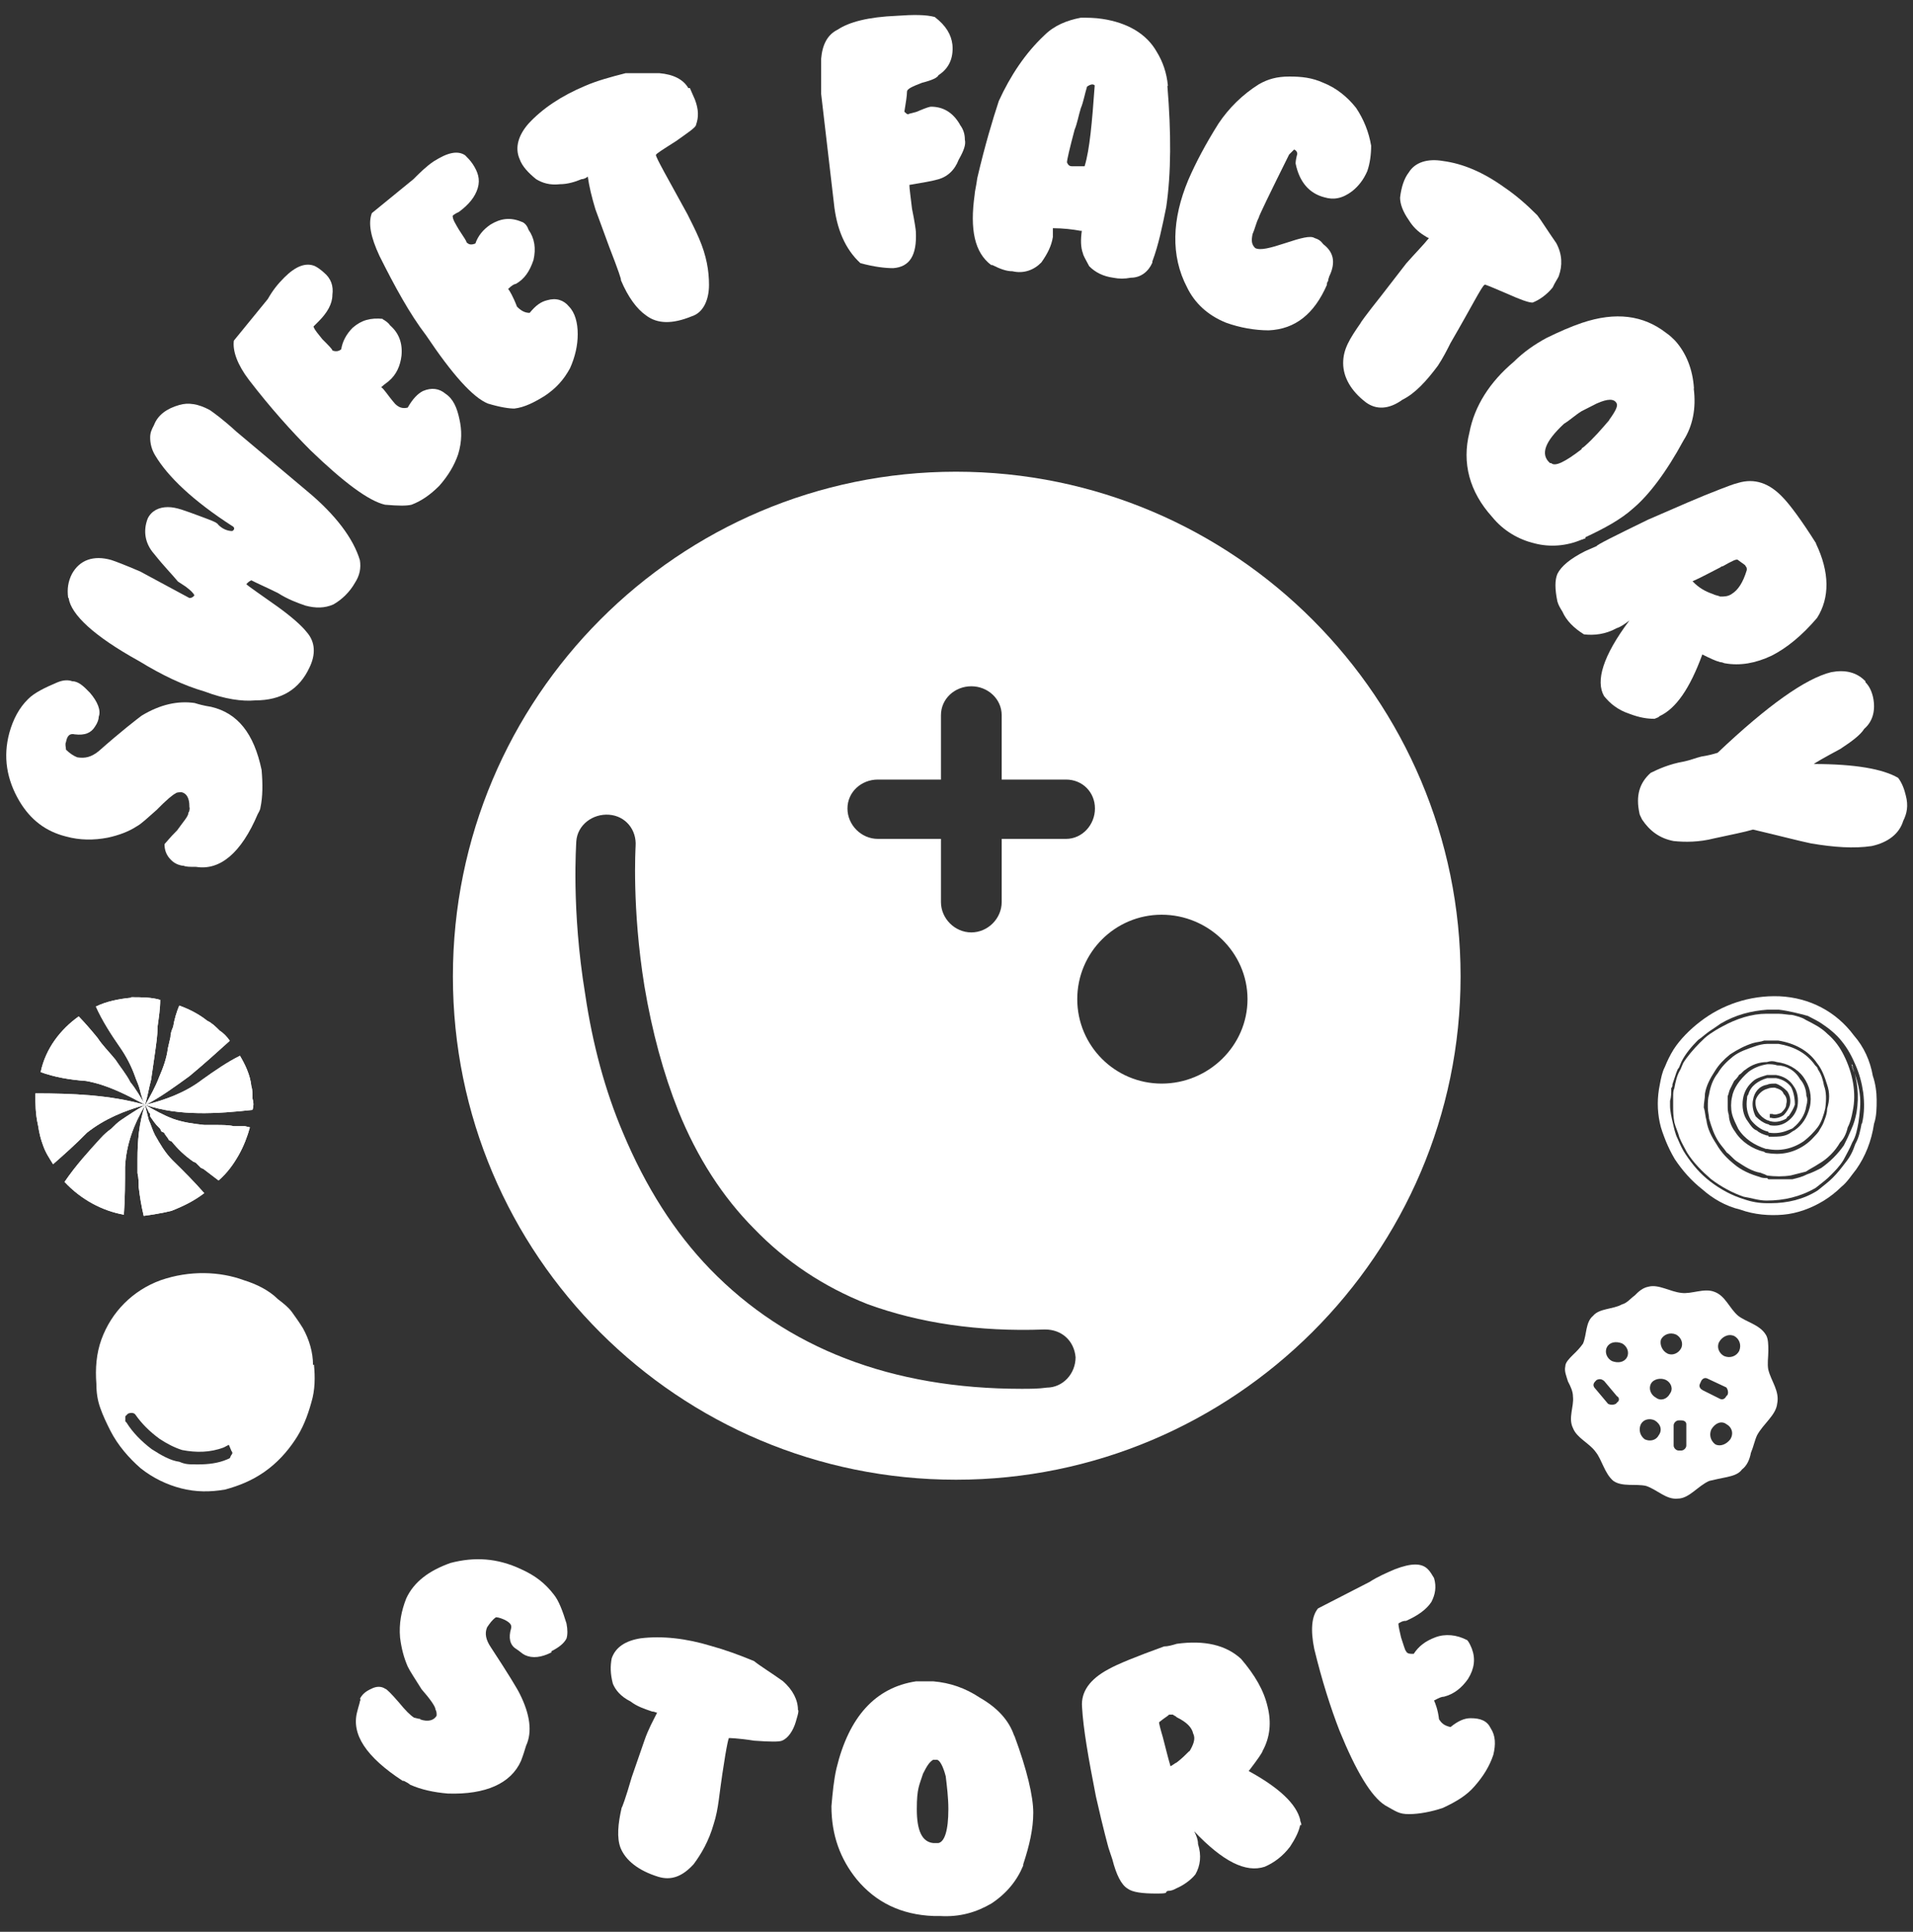 <?xml version="1.0" encoding="UTF-8"?>
<svg id="Warstwa_1" xmlns="http://www.w3.org/2000/svg" version="1.1" viewBox="0 0 800 807.6">
  <rect x="0" y="0" width="800" height="807.6" fill="#333333" stroke="none"/>
  <!-- Generator: Adobe Illustrator 29.1.0, SVG Export Plug-In . SVG Version: 2.1.0 Build 142)  -->
  <defs>
    <style>
      .st0 {
        fill: #fff;
        fill-rule: evenodd;
      }
    </style>
  </defs>
  <g>
    <path class="st0" d="M399.8,197.2c-116,0-210.4,94.4-210.4,211s94.4,210.4,210.4,210.4,211-94.4,211-210.4-94.4-211-211-211ZM367.1,325.9h26.4v-26.9c0-6.9,5.8-12.1,12.7-12.1s12.7,5.3,12.7,12.1v26.9h26.9c6.9,0,12.1,5.3,12.1,12.1s-5.3,12.7-12.1,12.7h-26.9v26.4c0,6.9-5.8,12.7-12.7,12.7s-12.7-5.8-12.7-12.7v-26.4h-26.4c-6.9,0-12.7-5.8-12.7-12.7s5.8-12.1,12.7-12.1ZM437.8,580.1c-3.7.5-6.9.5-10.6.5-54.3,0-98.1-16.9-130.3-50.1-14.8-15.3-26.9-34.3-36.4-57-7.4-17.4-12.7-36.9-15.8-58-5.8-35.3-3.7-62.8-3.7-63.8.5-6.9,6.9-11.6,13.7-11.1,6.9.5,11.6,6.3,11.1,13.2,0,.5-1.6,25.8,3.7,58.5,3.2,19,7.9,36.4,14.2,52.2,7.9,19.5,18.5,35.9,31.6,49.1,13.2,13.7,29,24.3,47.5,31.6,21.6,7.9,46.4,11.6,73.8,10.6h.5c6.9,0,12.1,4.7,12.7,11.6,0,6.9-5.3,12.7-12.1,12.7ZM485.8,453c-19.5,0-35.3-15.8-35.3-35.3s15.8-35.3,35.3-35.3,35.9,15.8,35.9,35.3-16.3,35.3-35.9,35.3Z"/>
    <path class="st0" d="M75,420.3c-1.1,2.6-2.1,5.8-2.6,9-.5,1.1-1.1,2.6-1.1,4.2l-1.1,4.8c-.5,4.2-2.1,8.4-3.7,12.1-1.6,4.2-3.7,7.9-5.8,11.6,6.3-3.2,12.7-7.9,18.5-12.1,5.8-4.8,11.6-10,16.9-14.8-1.1-1.6-2.6-3.2-4.2-4.2-1.6-1.6-3.2-3.2-5.3-4.2-3.2-2.6-7.4-4.8-11.6-6.3"/>
    <path class="st0" d="M54.9,417.1c-5.3.5-10.6,1.6-14.8,3.7,2.6,5.8,6.3,11.6,10,16.9,2.6,3.7,4.8,7.9,6.3,12.1.5,1.6,1.6,3.7,2.1,5.8.5,2.1,1.1,4.2,2.1,6.3,1.1-3.2,1.6-6.9,2.6-10.6l1.6-11.1c.5-3.7,1.1-7.4,1.1-11.1.5-3.7,1.1-7.4,1.1-11.1-3.7-1.1-7.9-1.1-12.1-1.1"/>
    <path class="st0" d="M32.8,425c-7.4,5.3-13.7,13.2-15.8,23.2,5.8,2.1,12.1,3.2,19,3.7,9,1.6,16.9,5.8,24.8,10-2.1-3.2-3.7-6.3-6.3-9.5-1.6-3.2-4.2-6.3-6.3-9.5-2.6-3.2-5.3-5.8-7.4-9-2.6-3.2-5.3-6.3-7.9-9"/>
    <path class="st0" d="M14.8,457.2c0,4.2,0,8.4,1.1,13.2.5,3.2,1.1,5.8,2.1,8.4,1.1,3.2,2.6,5.3,4.2,7.9,4.8-4.2,9.5-8.4,14.2-13.2,7.4-5.8,15.3-9,24.3-11.6-14.8-4.2-30.6-4.8-45.9-4.8"/>
    <path class="st0" d="M60.7,461.9h0c-3.7,2.1-6.9,4.2-10,6.3-1.6,1.1-2.6,2.1-4.2,3.7-1.6,1.1-3.2,2.6-4.2,3.7-5.3,5.8-10.6,11.6-15.3,18.5,6.9,7.4,15.8,12.1,24.8,13.7.5-6.9.5-13.7.5-20,.5-9.5,3.7-17.9,8.4-25.8"/>
    <path class="st0" d="M60.7,461.9h0c-2.6,7.4-3.2,15.3-3.2,22.7v5.8c.5,2.1.5,4.2.5,5.8.5,4.2,1.1,7.9,2.1,12.1,3.7-.5,7.4-1.1,11.6-2.1,5.3-2.1,9.5-4.2,13.7-7.4-4.2-4.8-8.4-9-13.2-13.7-3.2-3.2-5.3-6.9-7.4-10.6-1.1-2.1-1.6-4.2-2.6-6.3-.5-2.1-1.1-4.2-1.6-6.3"/>
    <path class="st0" d="M60.7,461.9h0l1.1,2.1.5,1.1.5.5v1.1c1.1,1.6,2.1,3.2,3.7,4.7l.5.5.5,1.1,1.1.5c.5,1.1,1.6,2.1,2.1,3.2l1.1.5c2.6,3.2,5.3,5.8,9,8.4l1.1.5,1.1,1.1.5.5.5.5,1.1.5c2.1,1.6,4.2,3.2,6.3,4.8,3.7-3.2,6.3-6.9,8.4-10.6,2.1-3.7,3.7-7.9,4.7-11.6l-2.1-.5h-4.7c-2.1-.5-4.8-.5-7.4-.5h-4.8c-4.7-.5-9-1.1-13.2-2.6-4.2-1.6-7.9-3.7-11.6-5.8"/>
    <path class="st0" d="M100.3,441.4c-5.3,2.6-10.6,6.3-15.8,10-6.9,5.3-15.3,8.4-23.7,10.5,14.2,4.8,30.1,3.7,44.8,2.1.5-1.6.5-3.2,0-4.7,0-2.1,0-3.7-.5-5.3-.5-4.7-2.6-9-4.8-12.7"/>
    <path class="st0" d="M75,420.3c-1.1,2.6-2.1,5.8-2.6,9-.5,1.1-1.1,2.6-1.1,4.2l-1.1,4.8c-.5,4.2-2.1,8.4-3.7,12.1-1.6,4.2-3.7,7.9-5.8,11.6,6.3-3.2,12.7-7.9,18.5-12.1,5.8-4.8,11.6-10,16.9-14.8-1.1-1.6-2.6-3.2-4.2-4.2-1.6-1.6-3.2-3.2-5.3-4.2-3.2-2.6-7.4-4.8-11.6-6.3"/>
    <path class="st0" d="M54.9,417.1c-5.3.5-10.6,1.6-14.8,3.7,2.6,5.8,6.3,11.6,10,16.9,2.6,3.7,4.8,7.9,6.3,12.1.5,1.6,1.6,3.7,2.1,5.8.5,2.1,1.1,4.2,2.1,6.3,1.1-3.2,1.6-6.9,2.6-10.6l1.6-11.1c.5-3.7,1.1-7.4,1.1-11.1.5-3.7,1.1-7.4,1.1-11.1-3.7-1.1-7.9-1.1-12.1-1.1"/>
    <path class="st0" d="M32.8,425c-7.4,5.3-13.7,13.2-15.8,23.2,5.8,2.1,12.1,3.2,19,3.7,9,1.6,16.9,5.8,24.8,10-2.1-3.2-3.7-6.3-6.3-9.5-1.6-3.2-4.2-6.3-6.3-9.5-2.6-3.2-5.3-5.8-7.4-9-2.6-3.2-5.3-6.3-7.9-9"/>
    <path class="st0" d="M14.8,457.2c0,4.2,0,8.4,1.1,13.2.5,3.2,1.1,5.8,2.1,8.4,1.1,3.2,2.6,5.3,4.2,7.9,4.8-4.2,9.5-8.4,14.2-13.2,7.4-5.8,15.3-9,24.3-11.6-14.8-4.2-30.6-4.8-45.9-4.8"/>
    <path class="st0" d="M60.7,461.9h0c-3.7,2.1-6.9,4.2-10,6.3-1.6,1.1-2.6,2.1-4.2,3.7-1.6,1.1-3.2,2.6-4.2,3.7-5.3,5.8-10.6,11.6-15.3,18.5,6.9,7.4,15.8,12.1,24.8,13.7.5-6.9.5-13.7.5-20,.5-9.5,3.7-17.9,8.4-25.8"/>
    <path class="st0" d="M60.7,461.9h0c-2.6,7.4-3.2,15.3-3.2,22.7v5.8c.5,2.1.5,4.2.5,5.8.5,4.2,1.1,7.9,2.1,12.1,3.7-.5,7.4-1.1,11.6-2.1,5.3-2.1,9.5-4.2,13.7-7.4-4.2-4.8-8.4-9-13.2-13.7-3.2-3.2-5.3-6.9-7.4-10.6-1.1-2.1-1.6-4.2-2.6-6.3-.5-2.1-1.1-4.2-1.6-6.3"/>
    <path class="st0" d="M60.7,461.9h0l1.1,2.1.5,1.1.5.5v1.1c1.1,1.6,2.1,3.2,3.7,4.7l.5.5.5,1.1,1.1.5c.5,1.1,1.6,2.1,2.1,3.2l1.1.5c2.6,3.2,5.3,5.8,9,8.4l1.1.5,1.1,1.1.5.5.5.5,1.1.5c2.1,1.6,4.2,3.2,6.3,4.8,3.7-3.2,6.3-6.9,8.4-10.6,2.1-3.7,3.7-7.9,4.7-11.6l-2.1-.5h-4.7c-2.1-.5-4.8-.5-7.4-.5h-4.8c-4.7-.5-9-1.1-13.2-2.6-4.2-1.6-7.9-3.7-11.6-5.8"/>
    <path class="st0" d="M100.3,441.4c-5.3,2.6-10.6,6.3-15.8,10-6.9,5.3-15.3,8.4-23.7,10.5,14.2,4.8,30.1,3.7,44.8,2.1.5-1.6.5-3.2,0-4.7,0-2.1,0-3.7-.5-5.3-.5-4.7-2.6-9-4.8-12.7"/>
    <path class="st0" d="M130.9,570.6c0-5.3-1.6-10.6-4.2-15.3-1.6-2.6-3.2-4.8-4.7-6.9-1.6-2.1-3.7-3.7-5.8-5.3-3.7-3.7-9-6.3-14.2-7.9-10-3.7-22.7-4.2-34.8,0-11.6,4.2-20.6,13.2-24.8,24.8-2.1,5.8-2.6,12.1-2.1,18.5,0,3.7.5,6.9,1.6,10,1.1,3.2,2.6,6.3,4.2,9.5,3.2,6.3,7.9,11.6,12.7,15.8,5.3,4.2,11.1,6.9,16.9,8.4,6.3,1.6,12.1,1.6,18.5.5,5.8-1.6,11.1-3.7,16.4-7.4,5.3-3.7,9.5-8.4,12.7-13.2,3.2-4.7,5.3-10,6.9-15.8,1.6-5.3,1.6-10.6,1.1-15.8ZM96.6,608.5l-.5,1.1-1.1.5c-3.7,1.6-7.9,2.1-12.1,2.1s-5.3,0-7.9-1.1c-3.7-.5-7.4-2.6-11.6-5.3-4.2-3.2-7.9-6.9-10.5-11.1l-.5-.5v-2.1l1.1-1.1c1.1-.5,2.6-.5,3.2.5,2.6,3.7,5.8,6.9,10,10,3.2,2.1,6.3,3.7,9.5,4.7,5.8,1.1,11.6,1.1,17.4-1.1l2.1-1.1,1.1,2.6c.5.5.5,1.1,0,1.6Z"/>
    <path class="st0" d="M79.2,337.5v-.5c0-3.2-1.1-5.3-3.2-5.8-1.1,0-2.1,0-2.6.5-1.1.5-3.7,2.6-7.9,6.9-3.7,3.2-6.3,5.8-8.4,6.9-3.2,2.1-7.4,3.7-12.1,4.7-5.8,1.1-11.6,1.1-17.4-.5-8.4-2.1-14.8-6.9-19.5-14.8-5.3-9-6.9-18.5-4.2-28.5,1.6-5.8,4.2-10.6,7.9-14.2,2.6-2.6,6.9-4.7,12.1-6.9,2.6-1.1,4.7-1.1,6.3-.5,2.6,0,4.8,2.1,7.4,4.8,3.2,3.7,4.7,7.4,3.7,10,0,1.1-.5,2.6-1.6,4.2-1.6,2.6-4.2,3.7-8.4,3.2-2.1-.5-3.2.5-3.7,3.2-.5,1.1,0,2.1,0,3.2,1.6,1.6,3.2,2.6,4.7,3.2,3.2.5,5.8,0,9-2.6,9.5-8.4,15.8-13.2,17.9-14.8,7.9-4.8,15.3-6.3,22.2-5.3,1.6.5,3.7,1.1,6.9,1.6,11.1,2.6,17.9,11.1,21.1,26.4.5,5.8.5,11.1-.5,15.8,0,.5-.5,1.6-1.1,2.6-6.9,16.3-15.8,23.7-25.8,22.1-2.6,0-4.2,0-5.3-.5h-.5c-2.6-.5-4.2-1.6-5.8-3.7-1.1-1.6-1.6-3.2-1.6-5.3.5-.5,2.1-2.6,5.3-5.8,2.6-3.7,4.7-5.8,4.7-7.4.5-.5.5-1.6.5-2.1"/>
    <path class="st0" d="M28.5,249.9c-.5-3.7,0-6.9,1.6-10,3.2-5.8,9-7.9,16.4-5.8,1.6.5,5.8,2.1,12.1,4.8l20.6,11.1c1.1,0,1.6-.5,2.1-1.1-.5-1.1-1.6-2.1-3.7-3.7l-3.2-2.1c-2.1-2.6-5.8-6.3-10-11.6-3.7-4.2-4.7-9.5-2.6-14.8,1.6-3.2,4.7-4.7,8.4-4.7s7.4,1.6,13.2,3.7c4.2,1.6,7.4,2.6,7.9,3.7,1.6,1.6,3.7,2.6,5.8,2.6,1.1-.5,1.1-1.6,0-2.1-16.4-10.6-26.9-20.6-32.2-29.5-1.6-2.6-2.1-5.3-2.1-7.4s.5-3.2,1.6-5.3c1.6-4.2,5.3-6.9,10.6-8.4,3.7-1.1,7.9-.5,12.7,2.1,1.6,1.1,5.3,3.7,11.1,9,6.3,5.3,16.3,13.7,29.5,24.8,12.1,10,19.5,20,22.2,29,.5,3.2,0,6.3-2.1,9.5-2.1,3.7-5.3,6.9-9,9-3.7,1.6-7.4,1.6-11.6.5-3.2-1.1-7.4-2.6-11.6-5.3-5.3-2.6-9-4.2-11.1-5.3-1.1.5-1.6,1.1-2.1,1.6,1.1,1.1,5.8,4.2,13.2,9.5,5.8,4.2,10,7.9,12.1,10.6,3.7,4.2,3.7,9.5,1.1,14.8-4.2,9-11.6,13.7-22.7,13.7-5.3.5-12.7-.5-21.1-3.7-9-2.6-17.9-6.9-27.4-12.7-19-10.5-28.5-19.5-29.5-26.4"/>
    <path class="st0" d="M159.9,133.4c1.1.5,2.6,1.6,3.2,2.6,3.7,3.2,5.3,7.4,4.8,12.7-.5,4.2-2.1,7.9-5.3,10.6-.5.5-1.6,1.1-3.2,2.6,1.1.5,2.6,3.2,5.8,6.9,1.6,1.6,3.2,2.1,5.3,1.6,2.1-3.7,4.2-5.8,6.3-6.9,3.7-1.6,6.9-1.1,9.5,1.1,3.2,2.1,4.8,5.8,5.8,10.5,1.1,4.8,1.1,9.5-.5,14.8-1.6,4.7-4.2,9-7.9,13.2-3.7,3.7-7.4,6.3-11.6,7.9-2.1.5-5.3.5-11.1,0-6.9-1.6-17.4-9.5-31.1-22.7-7.9-7.9-16.9-17.9-25.8-29.5-4.8-6.3-6.9-12.1-6.3-16.4l14.2-17.4c2.1-3.7,4.2-6.3,6.9-9,4.8-4.8,9-6.3,12.7-4.8,1.1.5,2.6,1.6,3.7,2.6,3.2,2.6,4.2,5.8,3.7,9.5,0,3.7-2.1,7.4-5.8,11.1-1.1,1.1-1.6,1.6-2.1,2.1.5,1.6,2.1,3.2,3.7,5.3,2.6,2.6,4.2,4.2,4.2,4.7,1.1.5,2.6.5,3.7-.5.5-3.2,2.1-6.3,4.8-9,3.7-3.2,7.4-4.2,12.7-3.7"/>
    <path class="st0" d="M218.4,92.8c1.1.5,2.1,1.6,2.6,3.2,2.6,3.7,3.2,7.9,2.1,12.7-1.6,4.7-3.7,7.9-7.4,10-.5,0-1.6.5-3.2,2.1.5.5,2.1,3.2,3.7,7.4,1.6,1.6,3.2,2.6,5.3,2.6,2.6-3.2,4.8-4.7,7.4-5.3,3.7-1.1,6.9,0,9,2.6,2.6,2.6,3.7,6.9,3.7,11.6s-1.1,9.5-3.2,14.2c-2.6,4.8-5.8,8.4-10.6,11.6-4.2,2.6-8.4,4.8-12.7,5.3-2.1,0-5.8-.5-11.1-2.1-6.3-2.6-14.8-12.1-25.8-28.5-6.9-9-13.2-20.6-19.5-33.2-3.7-7.9-4.8-13.7-3.2-17.9l17.4-14.2c2.6-2.6,5.3-5.3,8.4-7.4,5.8-3.7,10-4.7,13.2-2.6,1.1,1.1,2.1,2.1,3.2,3.7,2.1,3.2,3.2,6.3,2.1,10-1.1,3.7-3.7,6.9-7.9,10-1.1.5-2.1,1.1-2.6,1.6,0,1.6,1.1,3.2,2.6,5.8,2.1,3.2,3.2,4.8,3.2,5.3,1.1,1.1,2.1,1.1,3.7.5,1.1-3.2,3.2-5.8,6.3-7.9,4.2-2.6,8.4-3.2,13.2-1.1"/>
    <path class="st0" d="M288,36.8h.5c.5,1.1,1.1,2.6,2.1,4.8,1.6,4.2,1.6,7.4.5,10.5,0,1.1-3.2,3.2-8.4,6.9-5.8,3.7-8.4,5.3-8.4,5.8,0,1.1,4.8,9.5,13.2,24.8,1.6,3.2,3.2,6.3,4.8,10,3.2,7.4,4.2,13.7,4.2,19.5s-2.1,11.6-7.4,13.2c-7.9,3.2-14.2,3.2-19-.5-3.7-2.6-7.4-7.4-10.5-14.8.5.5-1.1-4.2-4.8-13.7l-5.8-15.8c-1.6-5.3-2.6-9.5-3.2-13.7-.5.5-1.6,1.1-2.6,1.1-2.6,1.1-5.8,2.1-9,2.1-4.2.5-7.4-.5-10-2.1-3.2-2.6-5.8-5.3-6.9-8.4-2.1-4.8-.5-10,3.7-14.8,5.8-6.3,13.7-11.6,23.7-15.8,4.8-2.1,10.6-3.7,16.9-5.3h14.2c5.8.5,10,2.6,12.1,6.3"/>
    <path class="st0" d="M401.4,52.1h0c1.6,2.1,2.1,4.2,2.1,6.3.5,2.1-.5,4.7-2.6,8.4-1.6,4.2-4.7,7.4-9.5,8.4-1.6.5-5.3,1.1-11.1,2.1,0,1.6.5,4.7,1.1,10,1.1,5.3,1.6,9,1.6,9.5.5,10-2.6,14.8-9.5,15.3-3.2,0-7.9-.5-13.7-2.1-6.3-5.8-10-14.2-11.1-25.3l-5.3-45.4v-14.8c.5-5.8,2.6-10,6.9-12.1,4.8-3.2,12.7-5.3,24.8-5.8,6.9-.5,12.1-.5,15.8.5,4.8,3.7,6.9,7.4,7.4,11.6.5,5.8-1.6,10-5.8,12.7-.5,1.1-2.6,2.1-6.9,3.2-4.2,1.6-6.3,2.6-6.3,3.7,0,1.6-.5,4.8-1.1,8.4.5.5,1.1,1.1,1.6,1.1.5-.5,2.6-.5,4.8-1.6,2.6-1.1,4.2-1.6,4.7-1.6,4.8,0,9,2.1,12.1,7.4"/>
    <path class="st0" d="M488.4,35.8c-.5-5.3-2.1-10-4.7-14.2-4.2-7.4-12.1-12.1-22.7-13.7-3.2-.5-6.3-.5-9-.5-5.8,1.1-11.1,3.2-15.3,7.4-7.9,7.4-14.2,16.9-19,27.4-2.6,7.9-5.8,18.5-9,32.2-.5,3.7-1.1,5.8-1.1,6.9-2.1,14.8,0,24.3,6.9,29.5h.5c3.2,1.6,5.8,2.6,8.4,2.6,4.7,1.1,9-.5,12.1-3.7,2.6-3.7,4.2-6.9,4.8-10.6v-3.7c4.2,0,8.4.5,11.6,1.1h.5c-.5,3.7-.5,6.9.5,9.5,0,.5,1.1,2.6,2.6,5.3,2.6,2.6,5.8,4.2,10,4.8,2.6.5,4.7.5,7.4,0,4.2,0,7.4-2.6,9-6.3v-.5c2.6-6.9,4.2-14.8,5.8-22.7,2.1-14.2,2.1-31.1.5-50.6ZM453.6,69.5h-5.3c-1.1,0-1.6-.5-2.1-1.6,0-1.1,1.1-5.8,3.2-13.7,1.1-2.6,1.6-5.8,2.6-9,1.1-2.6,1.6-5.8,2.6-9,1.6-1.1,2.6-1.1,3.2-.5-1.1,15.3-2.1,26.9-4.2,33.7Z"/>
    <path class="st0" d="M555.9,115.4h0c0,.5-.5,1.1-.5,2.1-.5.5-.5,1.1-.5,1.6-5.3,12.1-13.2,18.5-24.3,19-5.8,0-12.1-1.1-17.9-3.2-7.9-3.2-13.2-8.4-16.3-14.8-6.9-13.2-6.3-28.5.5-44.8,3.2-7.4,7.4-15.3,12.7-23.7,4.2-6.3,10-12.1,16.9-16.4,3.7-2.1,7.4-3.2,12.7-3.2s9.5.5,14.2,2.6c5.3,2.1,10,5.8,13.7,10.5,3.2,4.8,5.3,10,6.3,15.8,0,3.7-.5,7.4-1.6,10.6-1.6,3.7-3.7,6.3-6.3,8.4-4.2,3.2-7.9,3.7-11.6,2.6-6.3-1.6-10.5-6.3-12.1-14.2,0,0,0-1.1.5-3.2.5-1.1,0-2.1-1.1-2.6l-2.1,2.1c-8.4,16.9-12.7,25.8-12.7,26.4-1.1,2.1-1.6,4.7-2.6,6.9-.5,2.6-.5,4.2,1.1,5.8,2.1,1.1,6.3,0,12.7-2.1,6.3-2.1,10.5-3.2,12.1-2.1,1.6.5,2.6,1.1,3.7,2.6,4.2,3.2,5.3,7.4,2.6,13.2"/>
    <path class="st0" d="M651.9,115.4h0c-.5,1.1-1.6,2.6-2.6,4.8-2.6,3.2-5.8,5.3-8.4,6.3-1.6,0-4.8-1.1-10.6-3.7-6.3-2.6-9.5-4.2-9.5-3.7-1.1.5-5.3,9-14.2,24.3-1.6,3.2-3.2,6.3-5.3,9.5-4.7,6.3-9.5,11.6-14.8,14.2-5.8,4.2-11.1,4.2-15.3,1.1-6.3-4.8-9.5-10.6-9.5-16.4s2.6-10,7.4-16.9c-.5.5,2.1-3.2,8.4-11.1l10.6-13.7c3.7-4.2,6.9-7.4,9.5-10.6-.5,0-1.1-.5-2.1-1.1-2.6-1.6-4.7-3.7-6.3-6.3-2.6-3.7-3.7-6.9-3.7-9.5.5-4.2,1.6-7.9,3.7-10.6,2.6-4.2,7.9-5.8,14.2-4.7,8.4,1.1,16.9,4.7,25.8,11.1,4.7,3.2,9,6.9,13.7,11.6,1.6,2.1,4.2,6.3,7.9,11.6,2.6,4.8,2.6,9.5,1.1,13.7"/>
    <path class="st0" d="M708.4,162.4c-.5-7.9-3.2-14.8-7.9-20-1.1-1.1-2.1-2.1-3.7-3.2-9.5-7.4-21.1-9-35.3-4.2-4.7,1.6-9.5,3.7-14.8,6.3-4.8,2.6-9.5,5.8-13.7,10-10,8.4-16.4,18.5-18.5,29.5-3.2,12.7,0,24.8,9.5,35.3,4.7,5.8,11.1,9.5,17.9,11.1,6.3,1.6,13.2,1.1,19.5-1.6.5,0,1.1-.5,1.6-.5v-.5c7.9-3.7,14.8-7.4,20-12.1,6.3-5.3,13.7-14.8,21.1-28.5,3.7-5.8,5.3-13.2,4.2-21.6ZM673,175.6c-3.2,3.7-6.3,7.4-10.5,11.1-.5.5-1.1.5-1.1,1.1-6.9,5.3-11.1,7.4-12.7,5.8h-.5c-4.2-3.7-2.1-9,5.8-16.4,2.6-1.6,4.8-3.7,7.4-5.3,2.1-1.1,4.2-2.1,6.3-3.2,4.7-2.1,7.4-2.1,8.4,0,.5,1.1-.5,3.2-3.2,6.9Z"/>
    <path class="st0" d="M759.5,227.2c-6.3-10-11.1-16.3-13.7-19-5.8-6.3-12.1-8.4-19-6.3-2.1.5-4.7,1.6-7.4,2.6-8.4,3.2-17.9,7.4-30.1,12.7-14.2,6.9-21.6,10.6-21.6,11.1l-4.8,2.1c-6.3,3.2-10,6.3-11.6,9.5-1.1,2.6-1.1,6.3,0,11.6.5,1.6,1.1,2.6,2.1,4.2,1.6,3.7,4.8,6.9,9,9.5,4.2.5,9,0,13.7-2.6,1.6-.5,3.2-1.6,5.3-3.2-11.1,14.8-14.2,25.3-10.6,31.6,2.6,3.2,5.8,5.8,10.6,7.4,4.2,1.6,7.4,2.1,10.5,2.1,1.1-.5,1.6-.5,2.1-1.1,6.9-3.2,12.7-11.6,17.9-25.8,3.2,1.6,5.3,2.6,7.4,3.2,1.1,0,1.6.5,2.1.5,6.3,1.1,12.7,0,19.5-3.2,6.3-3.2,12.7-8.4,19-15.8,5.3-8.4,5.3-19-.5-31.1ZM730.5,238.3c-1.6,5.3-3.7,8.4-6.3,10-1.6,1.1-3.2,1.1-4.8,1.1-1.1-.5-2.1-.5-3.2-1.1-3.2-1.1-5.8-2.6-8.4-5.3,3.7-1.6,7.4-3.7,11.6-5.8,0,0,.5-.5,1.1-.5,3.7-2.1,5.8-3.2,6.3-2.6,2.1,1.6,3.2,2.1,3.2,2.6q.5.5.5,1.1v.5Z"/>
    <path class="st0" d="M780.1,284.7v.5c1.6,1.6,2.6,3.7,3.2,6.3,1.1,5.3,0,10-3.7,13.2-1.6,2.6-5.3,5.3-10,8.4-6.9,3.7-10.5,5.8-11.1,6.3,17.4,0,29,2.1,35.3,5.8,1.6,2.1,2.6,4.8,3.2,7.4,1.1,4.2.5,7.4-1.1,10.6-1.6,5.3-6.3,9-13.2,10.5-7.4,1.1-15.8.5-25.3-1.1-5.3-1.1-13.2-3.2-24.3-5.8-3.7,1.1-9,2.1-16.3,3.7-6.3,1.6-12.1,1.6-16.9,1.1-5.8-1.1-10-4.2-13.2-9-.5-1.1-1.1-2.1-1.1-2.6-1.6-7.4,0-12.7,4.7-16.9,3.2-1.6,7.9-3.7,13.7-4.7,2.6-.5,5.3-1.6,7.4-2.1,3.2-.5,5.3-1.1,6.9-1.6,21.1-20,36.9-31.1,47.5-33.7,5.8-1.1,10.6,0,14.2,3.7"/>
    <path class="st0" d="M175.7,718.8h0c3.2,1.1,5.8.5,6.9-1.6,0-1.1,0-1.6-.5-2.6,0-1.1-2.1-4.2-5.8-8.4-2.6-4.2-4.8-7.4-5.8-9.5-1.6-3.7-2.6-7.4-3.2-12.1-.5-5.8.5-11.1,2.6-16.4,3.2-6.9,9.5-11.6,18.5-14.8,10-2.6,19.5-2.1,29.5,2.6,5.8,2.6,10,5.8,13.7,10.6,2.1,2.6,3.7,6.9,5.3,12.1.5,2.6.5,4.7,0,6.3-1.1,2.1-3.2,3.7-6.3,5.3v.5c-4.2,2.1-7.9,2.6-11.1,1.1-1.1-.5-2.1-1.6-3.7-2.6-2.6-1.6-3.2-4.7-2.1-8.4.5-1.6-.5-2.6-2.6-3.7-1.1-.5-2.6-1.1-3.7-1.1-1.6,1.1-2.6,2.6-3.7,4.2-1.1,2.6-.5,5.3,1.6,8.4,6.9,10.5,11.1,17.4,12.1,19.5,4.2,8.4,5.3,15.8,2.6,21.6-.5,1.6-1.1,3.7-2.1,6.3-4.2,9.5-14.8,14.2-30.6,13.7-5.8-.5-11.1-1.6-15.8-3.7-.5-.5-1.6-1.1-2.6-1.6h-.5c-15.3-10-21.6-19.5-19-29,.5-2.1,1.1-3.7,1.1-4.2q.5-1.1,0-1.1c1.1-2.1,2.6-3.2,4.8-4.2,2.1-1.1,4.2-1.1,5.8,0,.5,0,2.6,2.1,5.8,5.8,2.6,3.2,4.7,5.3,6.3,6.3.5,0,1.6.5,2.6.5"/>
    <path class="st0" d="M333.9,715.1h0c0,1.1-.5,2.6-1.1,4.7-1.1,3.7-3.2,6.9-5.8,7.9-1.1.5-4.8.5-11.6,0-6.9-1.1-10.6-1.1-10.6-1.1-.5,1.1-2.1,9.5-4.2,25.8-.5,3.7-1.1,6.9-2.1,10-2.1,7.4-5.3,12.7-8.4,16.9-4.8,5.3-9.5,6.9-14.8,5.3-8.4-2.6-13.7-6.9-15.8-12.1-1.6-4.2-1.1-10,.5-16.9,0,.5,1.6-3.7,4.2-12.7l5.3-15.3c1.6-4.7,3.7-8.4,5.3-11.6-.5,0-1.1-.5-2.1-.5-3.2-1.1-6.3-2.1-9-4.2-4.2-2.1-6.3-4.8-7.4-7.4-1.1-4.2-1.1-7.4-.5-10.6,1.6-4.7,5.8-7.4,12.1-8.4,9-1.1,19,0,29.5,3.2,5.8,1.6,11.6,3.7,17.9,6.3,2.6,2.1,6.9,4.7,12.1,8.4,4.2,3.7,6.3,7.9,6.3,12.1"/>
    <path class="st0" d="M424.1,725.6c-2.1-6.3-6.9-11.6-14.2-15.8-6.3-4.2-12.7-6.3-19.5-6.9h-7.4c-16.9,2.6-28,14.8-33.2,36.4-1.1,4.8-1.6,10-2.1,15.8,0,12.1,3.7,22.1,10.6,30.6,7.9,9.5,18.5,14.8,32.2,15.3h2.6c8.4.5,15.3-1.6,21.6-5.3,6.3-4.2,10.6-9.5,13.2-15.8v-.5c2.6-7.9,4.2-14.8,4.2-21.6s-2.6-17.9-7.9-32.2ZM392.4,770.5h-2.1c-4.8-.5-6.9-5.3-6.9-14.2s1.1-10,2.6-14.8c1.6-3.2,2.6-4.8,4.2-5.8h1.6c1.1,0,2.6,2.6,3.7,6.9.5,4.2,1.1,9,1.1,13.7,0,9-1.6,13.7-4.2,14.2Z"/>
    <path class="st0" d="M543.8,761c-1.6-6.9-9-13.7-21.6-20.6,3.7-4.8,5.8-7.9,5.8-8.4,3.2-5.8,3.7-12.1,2.1-18.5-1.6-6.9-5.3-13.2-11.1-20-6.3-5.8-15.3-7.9-26.9-6.3-1.6.5-3.7,1.1-5.3,1.1-11.6,4.2-19.5,7.4-23.2,9.5-7.9,4.2-11.6,9.5-11.1,15.8.5,9,2.6,21.1,5.8,37.4,3.2,14.2,5.3,21.6,5.3,21.6l1.6,4.8c1.6,6.3,3.7,10.5,6.3,12.1,2.1,1.6,6.3,2.1,12.1,2.1s3.2-.5,4.7-1.1c1.6,0,2.6-.5,3.7-1.1,2.6-1.1,5.8-3.2,7.9-5.8,2.1-3.7,2.6-7.9,1.1-12.7,0-1.6-.5-3.2-1.6-5.3,12.1,12.7,21.6,17.4,29.5,14.8,3.7-1.6,7.4-4.2,10.6-8.4,2.1-3.2,3.7-6.3,4.2-9h.5c0-1.1-.5-1.6-.5-2.1ZM497.4,732c-1.6,1.6-3.2,3.2-5.3,4.8-1.1.5-1.6,1.1-2.6,1.6-1.1-3.7-2.1-7.9-3.2-12.1-1.1-3.7-1.6-5.8-1.6-6.3,2.6-2.1,3.7-2.6,4.2-3.2h1.6c.5.5,1.1.5,1.6,1.1,4.2,2.1,6.3,4.2,6.9,6.9,1.1,2.1,0,4.7-1.6,7.4Z"/>
    <path class="st0" d="M613.4,685.5c1.1,1.1,1.6,2.6,2.1,3.7,1.6,4.2,1.1,8.4-1.6,12.7-2.6,3.7-5.8,6.3-10,7.4-1.1,0-2.1.5-4.2,1.6.5,1.1,1.6,3.7,2.1,7.9,1.1,1.6,2.1,2.6,4.8,3.2,3.2-2.6,5.8-3.7,8.4-3.7,4.2,0,6.9,1.1,8.4,4.2,2.1,3.2,2.1,6.9,1.1,11.1-1.6,4.8-4.2,9-7.9,13.2-3.2,3.7-7.4,6.3-13.2,9-4.7,1.6-10,2.6-14.2,2.6s-5.3-1.1-10-3.7c-5.8-3.7-12.1-14.2-19-31.1-3.7-9.5-7.4-21.1-10.6-34.3-1.6-7.9-1.1-13.7,1.6-16.9l21.6-11.1c3.2-2.1,6.9-3.7,10.6-5.3,6.9-2.6,11.1-2.6,13.7,0,1.1,1.1,1.6,2.1,2.6,3.7,1.1,3.7.5,6.9-1.1,10-2.1,3.2-5.8,5.8-10.6,7.9-1.6,0-2.1.5-3.2,1.1,0,1.1.5,3.2,1.1,5.8,1.1,3.2,1.6,5.3,2.1,5.8.5,1.1,1.6,1.1,3.2,1.1,2.1-3.2,4.8-5.3,9-6.9,4.2-1.6,9-1.1,13.2,1.1"/>
    <path class="st0" d="M739.5,572.7c-.5-2.6,0-5.3,0-7.9s0-5.3-1.1-6.9c-2.6-4.2-8.4-5.3-11.6-7.9-3.7-3.2-5.3-8.4-10-10-4.2-1.6-9.5,1.1-13.7.5-4.7-.5-9.5-3.7-13.7-2.6-2.6.5-4.2,2.1-5.8,3.7-1.6,1.1-3.2,3.2-5.3,3.7-3.7,2.1-9.5,1.6-12.1,4.8-3.2,2.6-2.6,7.9-4.2,11.6-1.1,1.6-2.6,3.2-4.2,4.7-1.6,1.6-3.2,3.2-3.2,4.8-.5,2.1.5,4.2,1.1,6.3,1.1,2.1,2.1,4.2,2.1,6.3.5,4.2-2.1,9,0,13.2,1.6,4.2,6.9,6.3,9.5,10,2.6,3.2,3.7,9,7.4,12.1,3.7,2.6,9.5,1.1,13.7,2.1,4.7,1.6,8.4,5.8,13.2,5.3,4.8,0,8.4-5.3,13.2-7.4,2.1-.5,4.8-1.1,7.4-1.6,2.1-.5,4.8-1.1,6.3-3.2,2.1-1.6,3.2-4.2,3.7-6.9,1.1-2.6,1.6-5.3,2.6-7.4,2.6-4.8,7.9-8.4,8.4-13.2,1.1-5.3-2.6-9.5-3.7-14.2ZM676.2,586.4l-.5.5c-1.1.5-2.1.5-3.2,0l-5.3-6.3c-1.1-1.1-1.1-2.1,0-3.2l.5-.5c1.1-.5,2.1-.5,3.2.5l5.3,6.3c1.1.5,1.1,2.1,0,2.6ZM680.4,567.4c-1.1,2.1-3.7,2.6-6.3,1.6-2.1-1.1-3.2-3.7-2.1-5.8,1.1-2.1,3.7-2.6,6.3-1.6,2.1,1.1,3.2,3.7,2.1,5.8ZM694.6,560c1.1-2.1,3.7-3.2,6.3-2.1,2.1,1.1,3.2,3.7,2.1,5.8s-3.7,3.2-5.8,2.1c-2.1-1.1-3.2-3.7-2.6-5.8ZM693.6,600.1c-1.1,2.1-3.7,2.6-5.8,1.6-2.1-1.6-2.6-4.2-1.6-6.3,1.1-2.1,3.7-2.6,5.8-1.6,2.6,1.6,3.2,4.2,1.6,6.3ZM698.3,582.7c-1.1,2.1-3.7,3.2-5.8,1.6-2.1-1.1-3.2-3.7-2.1-5.8,1.1-2.1,4.2-2.6,6.3-1.6,2.1,1.1,3.2,3.7,1.6,5.8ZM705.2,604.3c0,1.1-1.1,2.1-2.1,2.1h-1.1c-1.1,0-2.1-1.1-2.1-2.1v-8.4c0-1.1,1.1-2.1,2.1-2.1h1.1c1.1,0,2.1.5,2.1,1.6v9ZM712,581.1c-1.1-.5-1.6-1.6-1.1-2.6l.5-1.1c.5-1.1,1.6-1.6,2.6-1.1l7.9,3.7c.5.5,1.1,2.1.5,3.2l-.5.5c-.5,1.1-1.6,1.6-2.6,1.1l-7.4-3.7ZM723.6,601.7c-1.6,2.1-4.2,3.2-6.3,2.1-2.1-1.6-2.6-4.2-1.6-6.3,1.6-2.6,4.2-3.7,6.3-2.1,2.1,1.1,3.2,3.7,1.6,6.3ZM727.3,564.8c-1.1,2.1-3.7,3.2-6.3,2.1-2.1-1.1-3.2-3.7-2.1-5.8,1.1-2.1,3.7-3.7,6.3-2.6,2.1,1.1,3.2,3.7,2.1,6.3Z"/>
  </g>
  <g>
    <path class="st0" d="M774.8,446.1c0-.5,0-1.1-.5-1.1,2.6,6.3,3.2,13.2,2.1,20-.5,2.6-1.1,4.7-2.1,6.9-1.1,2.6-2.1,4.8-3.2,6.9-2.6,3.7-5.8,6.9-9.5,9.5-2.1,1.1-4.2,2.1-5.8,2.6-2.1,1.1-4.2,1.6-6.3,2.1h-10l-.5-.5c-1.1,0-2.1,0-3.2-.5-3.7-1.1-7.4-2.6-10.6-5.3-2.6-2.1-5.3-4.7-7.4-8.4-2.1-3.2-3.7-6.3-4.2-10-.5-1.6-.5-3.7-1.1-5.3,0-2.1.5-3.7.5-5.8.5-3.2,2.1-6.3,4.2-9.5,1.6-2.6,3.7-4.8,6.3-6.9,3.2-2.1,6.3-3.7,9.5-4.7,1.6-.5,3.2-.5,4.8-1.1h5.8c6.9,1.1,12.7,4.2,16.3,9.5,2.1,2.6,3.2,5.8,4.2,9,1.1,3.2,1.1,6.3,0,10,0,1.6-.5,3.2-1.1,4.7-.5,1.6-1.1,2.6-2.1,4.2-.5,1.1-1.6,2.1-2.6,3.2s-2.1,2.1-3.7,3.2c-4.8,3.2-10,4.2-15.8,3.2,0,0-.5,0-1.1-.5-4.8-1.1-9.5-4.2-12.1-8.4-1.6-2.1-2.6-4.8-2.6-6.9-.5-1.6-.5-2.6-.5-3.7v-4.2c.5-1.1.5-2.1,1.1-3.2l1.6-3.2c.5-.5,1.6-1.6,2.1-2.6,1.1-.5,1.6-1.6,2.6-2.1,2.6-2.1,5.8-3.2,9-3.2,1.6-.5,2.6-.5,4.2,0,4.2.5,8.4,2.6,11.1,6.3,2.6,3.7,3.7,7.9,2.6,12.7-1.1,4.2-3.2,7.4-6.3,9.5-1.1.5-1.6,1.1-2.6,1.6-2.1,1.1-4.7,1.1-6.9,1.1s-1.1,0-1.6-.5h-.5c-1.6-.5-3.2-1.1-4.2-2.1-1.6-.5-2.6-2.1-3.7-3.7-2.1-2.6-2.6-6.3-2.1-9.5.5-3.2,2.1-5.8,4.8-7.9,1.6-1.1,3.7-1.6,5.3-2.1h3.7c3.2.5,5.8,2.1,7.4,4.7,1.6,2.1,2.1,5.3,1.6,8.4-.5,2.6-2.1,4.8-4.2,6.3-2.1,1.6-4.8,2.1-7.4,1.6,0,0-.5-.5-1.1-.5-1.6-.5-3.2-1.6-4.8-3.2-1.1-2.1-1.6-4.8-1.1-6.9.5-3.2,2.6-5.8,5.8-6.3,1.1-.5,2.1-.5,3.7-.5,1.6.5,3.2,1.6,4.8,3.2,1.1,1.6,1.6,3.7,1.1,5.8-.5,1.6-1.6,3.2-2.6,4.2-1.6,1.1-3.7,1.6-5.3,1.1h-.5v-1.6h1.1c1.1.5,2.6,0,3.7-.5,1.1-1.1,2.1-2.1,2.1-3.7.5-1.6,0-3.2-1.1-4.2-.5-1.6-2.1-2.1-3.7-2.6-1.1,0-2.1,0-3.2.5-2.1.5-4.2,2.6-4.8,4.7-.5,3.7,1.6,6.9,4.8,8.4.5,0,1.1.5,1.6.5,2.1.5,4.2,0,6.3-1.1.5-.5.5-1.1,1.1-1.1,1.1-1.6,2.1-3.2,2.6-4.8,0-2.6-.5-5.3-1.6-7.4-1.6-2.1-3.7-3.2-6.3-3.7h-3.7c-3.7,1.1-6.9,3.2-7.9,6.9-.5.5-.5,1.1-.5,1.6-.5,3.2,0,6.3,1.6,9,1.6,2.1,4.2,4.2,6.9,4.8,0,0,.5,0,.5.5,3.2.5,5.8,0,8.4-1.1,1.1-.5,1.6-.5,2.1-1.1,2.6-2.1,4.8-5.3,5.3-9,.5-1.6.5-3.2,0-4.2,0-2.6-1.1-5.3-2.6-6.9-2.1-3.7-5.8-5.8-9.5-5.8-1.6-.5-2.6-.5-4.2-.5-3.2.5-5.8,1.6-7.9,3.2-3.7,3.2-6.3,6.9-6.9,10.6-.5,2.1-.5,4.8,0,6.9.5,2.1,1.6,4.2,2.6,6.3,2.6,4.2,6.9,6.9,11.6,8.4h.5c5.3,1.1,10.6,0,15.3-3.2,2.1-1.6,4.2-3.7,5.8-5.8,1.6-2.1,2.6-5.3,3.2-7.9.5-3.7.5-6.9-.5-9.5-.5-2.6-1.1-4.7-2.6-6.9,0-.5-.5-1.1-1.1-1.6-3.7-5.3-9-7.9-15.3-9h-4.8c-1.6,0-3.7.5-5.3,1.1-3.2,1.1-6.3,2.1-9,4.2-2.6,2.1-4.7,4.2-6.3,6.9-2.1,2.6-3.2,5.8-3.7,9-.5,1.6-.5,3.2-.5,5.3s.5,3.2.5,4.7c1.1,3.7,2.1,6.9,4.2,10,1.1,1.6,2.1,2.6,3.2,4.2,1.6,1.1,2.6,2.6,4.2,3.7,3.2,2.1,6.3,4.2,10,4.8,1.1.5,1.6.5,2.6,1.1,3.2.5,6.9.5,10,0,2.1-.5,4.2-1.1,6.3-1.6,1.6-1.1,3.7-2.1,5.3-3.2,3.7-2.1,6.9-5.3,9-9,1.6-1.6,2.6-3.7,3.2-6.3,1.1-2.1,1.6-4.2,2.1-6.9,1.6-7.4,0-15.8-3.7-23.2-1.6-3.2-3.7-6.3-6.9-9-2.6-2.6-5.8-4.2-9-5.8-1.6-1.1-3.7-1.6-5.8-2.1-1.6,0-3.7-.5-5.8-.5h-4.8c-6.3,0-12.7,2.1-18.5,5.3-2.1,1.1-3.7,2.1-5.3,3.2-1.6,1.1-2.6,2.1-4.2,3.7-2.6,2.6-5.3,5.8-6.9,8.4l-1.1,2.6c-1.6,2.6-2.1,5.3-2.6,7.9-.5,1.1-.5,2.1-.5,3.7v3.7c0,2.1,0,4.2.5,6.9.5,2.1,1.6,4.2,2.1,6.3,1.1,2.6,2.1,4.2,3.2,6.3,2.6,4.2,6.3,7.9,10,11.1,4.2,3.2,9,5.8,13.7,7.4,3.2.5,6.3,1.6,9.5,1.6,7.4,0,14.2-1.6,20.6-5.3,2.6-2.1,4.8-3.7,6.3-5.3,1.6-1.6,3.7-3.7,5.3-6.3,1.1-2.1,2.6-4.7,3.7-7.4,1.6-2.6,2.1-5.8,2.6-8.4.5-3.7,1.1-7.9.5-12.1-.5-3.7-1.6-7.4-3.2-11.1Z"/>
    <path class="st0" d="M783.2,449.8c-1.1-6.3-3.7-12.1-7.9-16.9-7.4-10-18.5-15.8-31.1-16.4-12.7-.5-24.3,3.7-33.2,10.6-4.2,3.2-8.4,7.4-11.1,11.6-1.6,2.6-2.6,4.7-3.7,7.4-1.1,2.1-1.6,4.7-2.1,7.4-1.1,5.3-1.1,10.6,0,15.8.5,2.6,1.6,5.3,2.6,7.9,1.1,2.6,2.1,4.7,3.7,7.4,3.2,4.8,6.9,9,11.6,12.7,4.2,3.7,9.5,6.9,15.8,8.4,5.8,2.1,12.1,2.6,17.9,2.1,5.8-.5,11.6-2.6,16.9-5.8,2.6-1.6,5.3-3.7,7.4-5.8,2.6-2.1,4.2-4.8,6.3-7.4,3.7-5.3,6.3-11.6,7.4-19,1.1-3.2,1.1-6.9,1.1-10s-.5-6.9-1.6-10ZM778.5,469.8c-.5,2.6-1.1,5.8-2.6,8.4-1.1,3.2-2.1,5.3-4.2,7.9-1.6,2.1-3.2,4.2-5.3,6.3-1.6,1.6-3.7,3.2-6.3,5.3-5.8,3.7-12.7,5.3-19.5,5.3h-1.6c-3.2,0-6.3-.5-9.5-1.6-5.3-1.6-10-4.2-14.2-7.4-4.2-3.2-7.4-6.9-10.5-11.6-1.1-1.6-2.1-3.7-3.2-6.3-1.1-2.1-1.6-4.8-2.1-6.9-.5-2.1-1.1-4.7-1.1-6.9v-2.1c.5-1.6.5-3.2.5-5.3.5-.5.5-1.1.5-1.1v-.5c.5-1.6,1.1-3.2,1.6-4.8.5-1.1.5-1.6,1.1-2.1l1.1-2.6c1.6-3.2,4.2-6.3,6.9-9,1.6-1.1,3.2-2.6,4.8-3.7,1.6-1.1,3.2-2.1,4.7-3.2,6.3-3.7,12.7-5.3,19.5-5.8h4.8c4.2.5,8.4,1.6,12.1,2.6,2.1,1.1,4.2,2.1,5.8,3.2,3.2,2.1,6.3,4.7,8.4,7.4,2.6,3.2,4.2,6.3,5.8,10,1.6,3.7,2.6,7.4,3.2,11.6.5,4.2.5,8.4-.5,12.7Z"/>
  </g>
</svg>